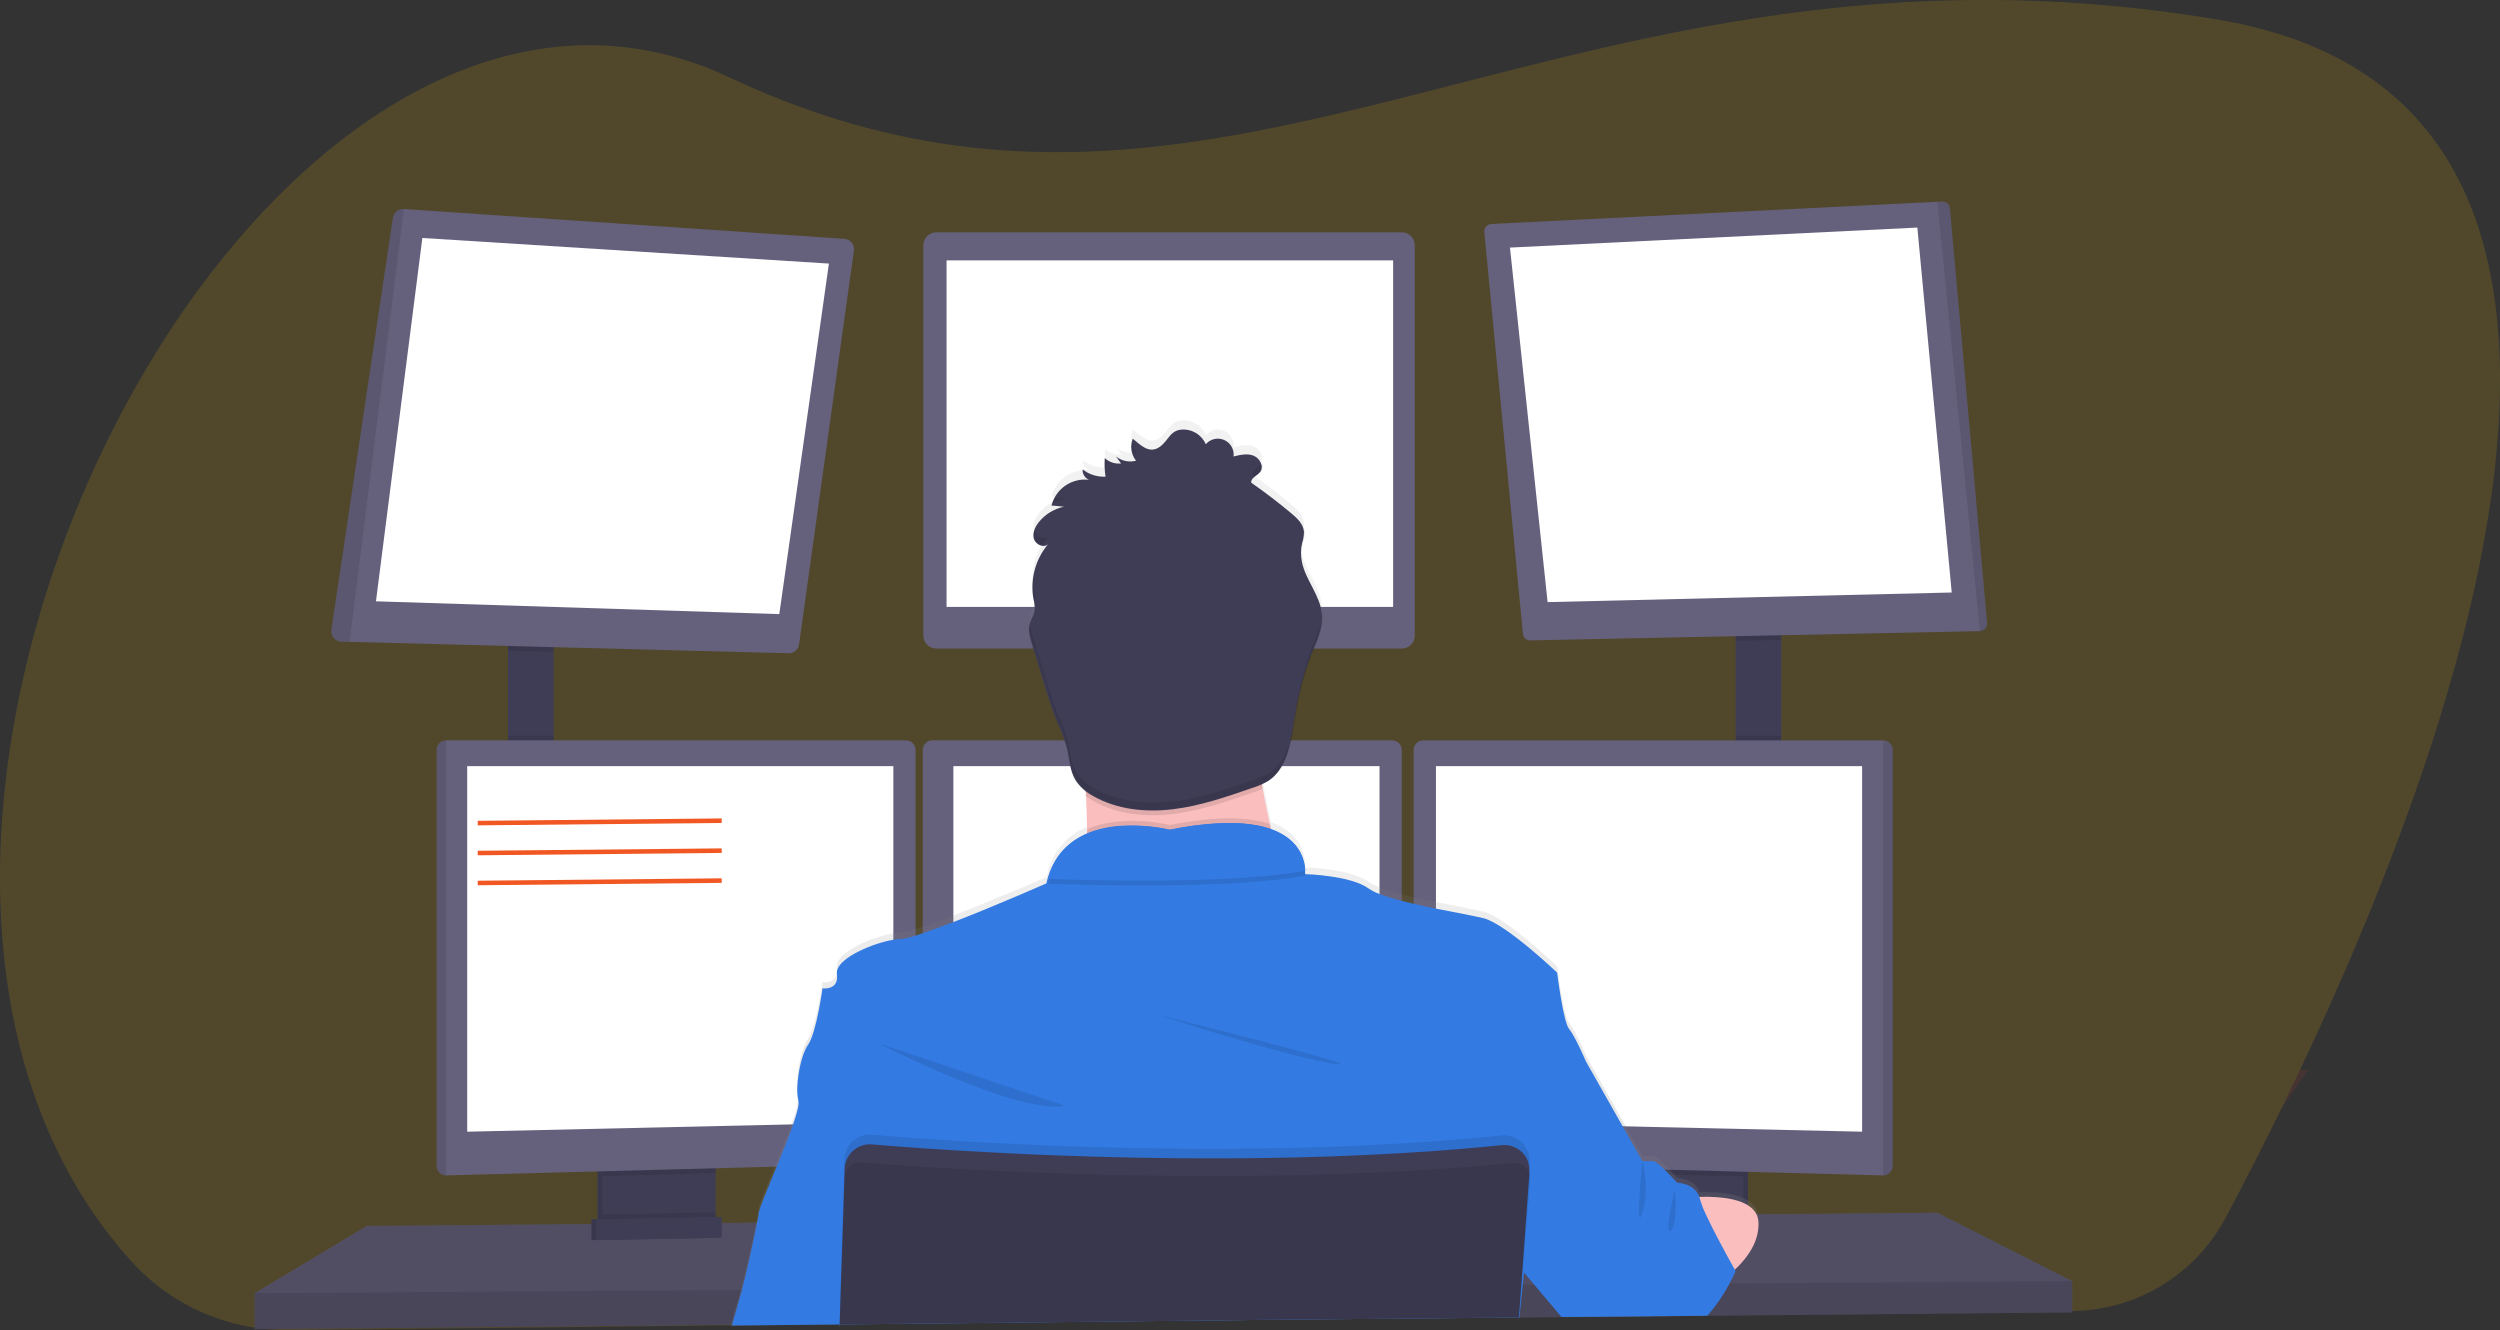 <?xml version="1.0" encoding="utf-8"?>
<!-- Generator: Adobe Illustrator 16.0.0, SVG Export Plug-In . SVG Version: 6.00 Build 0)  -->
<!DOCTYPE svg PUBLIC "-//W3C//DTD SVG 1.1//EN" "http://www.w3.org/Graphics/SVG/1.1/DTD/svg11.dtd">
<svg version="1.1" id="Layer_1" xmlns="http://www.w3.org/2000/svg" xmlns:xlink="http://www.w3.org/1999/xlink" x="0px" y="0px"
	 width="550.766px" height="293.043px" viewBox="0 0 550.766 293.043" enable-background="new 0 0 550.766 293.043"
	 xml:space="preserve">
<rect x="0" y="0" width="550.766" height="293.043" fill="#333333" stroke="none"/>
<g id="Image_2_" transform="translate(979, 186)">
	<path id="Path_177_" opacity="0.15" fill="#FFC400" d="M-470.448,45.766c-0.613,1.321-1.225,2.627-1.834,3.913
		c-0.952,1.998-1.894,3.959-2.818,5.882c-0.414,0.851-0.826,1.688-1.229,2.523c-4.548,9.292-8.797,17.512-12.402,24.271
		c-6.668,12.478-19.609,20.323-33.752,20.471l-80.214,0.873h-0.846l-6.876,0.074l-5.882,0.063l-18.036,0.195h-0.729l-9.184,0.102
		h-0.279l-56.597,0.613l-50.518,0.528l-5.877,0.063l-36.498,0.397h-0.04l-23.672,0.252h-0.252l-74.845,0.812l-22.391,0.241
		c-4.776,0.054-9.535-0.624-14.104-2.019c-7.956-2.404-15.104-6.929-20.679-13.092c-9.613-10.594-16.623-22.957-21.33-36.369
		c-0.68-1.937-1.315-3.896-1.904-5.882c-16.297-55.088,3.569-126.161,39.326-173.723c1.498-1.989,3.022-3.928,4.57-5.818
		l0.037-0.043c10.996-13.498,23.325-24.775,36.458-32.794c23.274-14.234,49.06-18.242,74.422-6.294
		c21.459,10.114,41.494,14.87,60.916,16.16c1.963,0.126,3.926,0.222,5.877,0.279c44.552,1.402,86.307-14.651,135.34-25.012
		c1.951-0.413,3.907-0.82,5.88-1.207c34.979-6.96,73.781-10.63,119.925-2.914c4.795,0.783,9.526,1.915,14.155,3.385
		c2.035,0.656,3.995,1.361,5.881,2.117c22.025,8.958,34.037,25.515,39.143,46.26c0.482,1.925,0.899,3.884,1.253,5.876
		C-421.001-74.15-447.508-3.367-470.448,45.766z"/>
	<g id="Group_7_" transform="translate(3.071, 3.992)" opacity="0.1">
		<path id="Path_178_" fill="#F13C31" d="M-473.519,45.682h-1.834c-0.952,1.999-1.894,3.959-2.818,5.883
			c-0.414,0.85-0.826,1.687-1.229,2.521"/>
		<path id="Path_173_" fill="#F13C31" d="M-479.4-182.31c2.035,0.655,3.995,1.368,5.881,2.137"/>
	</g>
	<rect id="Rectangle_42_" x="-867.083" y="-45.413" fill="#3F3D56" width="10.049" height="30.497"/>
	<rect id="Rectangle_41_" x="-596.624" y="-47" fill="#3F3D56" width="10.049" height="32.265"/>
	<polygon id="Path_170_" fill="#65617D" points="-522.483,96.246 -522.483,103.122 -602.839,103.862 -603.696,103.878 
		-634.237,104.157 -634.965,104.169 -644.25,104.249 -644.524,104.249 -701.111,104.774 -793.996,105.634 -794.075,105.634 
		-817.693,105.858 -817.946,105.862 -922.887,106.827 -922.887,98.89 -898.212,84.081 -848.704,83.668 -847.645,83.665 
		-847.295,83.659 -846.24,83.641 -822.468,83.446 -821.405,83.439 -821.067,83.436 -820.007,83.43 -812.386,83.366 -812.186,83.362 
		-793.381,83.203 -793.229,83.203 -646.503,81.966 -642.911,81.939 -642.551,81.939 -639.813,81.913 -619.898,81.749 
		-618.838,81.733 -617.86,81.721 -617.353,81.721 -611.159,81.673 -609.932,81.66 -608.288,81.647 -603.129,81.598 -594.948,81.532 
		-593.89,81.52 -592.048,81.51 -591.706,81.51 -552.189,81.172 	"/>
	<polygon id="Path_169_" opacity="0.2" enable-background="new    " points="-522.483,96.246 -522.483,103.122 -602.839,103.862 
		-603.696,103.878 -634.237,104.157 -634.965,104.169 -644.25,104.249 -644.524,104.249 -701.111,104.774 -793.996,105.634 
		-794.075,105.634 -817.693,105.858 -817.946,105.862 -922.887,106.827 -922.887,98.89 -898.212,84.081 -848.704,83.668 
		-847.645,83.665 -847.295,83.659 -846.24,83.641 -822.468,83.446 -821.405,83.439 -821.067,83.436 -820.007,83.43 -812.386,83.366 
		-812.186,83.362 -793.381,83.203 -793.229,83.203 -646.503,81.966 -642.911,81.939 -642.551,81.939 -639.813,81.913 
		-619.898,81.749 -618.838,81.733 -617.86,81.721 -617.353,81.721 -611.159,81.673 -609.932,81.66 -608.288,81.647 -603.129,81.598 
		-594.948,81.532 -593.89,81.52 -592.048,81.51 -591.706,81.51 -552.189,81.172 	"/>
	<path id="Path_168_" fill="#3F3D56" d="M-822.389,69.805v12.953c0,1.253-0.72,2.393-1.85,2.93
		c-0.414,0.201-0.865,0.309-1.322,0.318l-18.461,0.39c-0.493,0.015-0.982-0.09-1.429-0.298c-1.152-0.529-1.889-1.682-1.889-2.949
		V69.805H-822.389z"/>
	<path id="Path_167_" opacity="0.1" enable-background="new    " d="M-822.389,69.805v12.953c0,1.253-0.72,2.393-1.85,2.93
		c-0.414,0.201-0.865,0.309-1.322,0.318l-18.461,0.39c-0.493,0.015-0.982-0.09-1.429-0.298c-1.152-0.529-1.889-1.682-1.889-2.949
		V69.805H-822.389z"/>
	<path id="Path_166_" fill="#3F3D56" d="M-821.331,69.805v12.953c0.001,1.253-0.721,2.393-1.853,2.93
		c-0.412,0.201-0.862,0.309-1.321,0.318l-18.46,0.39c-0.493,0.015-0.98-0.09-1.429-0.298c-1.15-0.529-1.891-1.682-1.887-2.949
		V69.805H-821.331z"/>
	<rect id="Rectangle_40_" x="-618.838" y="69.805" fill="#3F3D56" width="24.948" height="16.662"/>
	<rect id="Rectangle_39_" x="-618.838" y="69.805" opacity="0.1" enable-background="new    " width="24.948" height="16.662"/>
	<rect id="Rectangle_38_" x="-619.898" y="69.805" fill="#3F3D56" width="24.95" height="16.662"/>
	<polygon id="Path_165_" opacity="0.1" enable-background="new    " points="-857.034,-45.418 -857.034,-42.387 -867.083,-42.646 
		-867.083,-45.418 	"/>
	<path id="Path_164_" fill="#65617D" d="M-790.885-130.798l-12.075,86.746c-0.16,1.146-1.154,1.991-2.313,1.962l-96.688-2.508
		l-1.835-0.047c-0.646-0.016-1.255-0.305-1.675-0.797c-0.421-0.491-0.613-1.139-0.525-1.779l13.557-90.807
		c0.18-1.166,1.223-2,2.4-1.92l97.038,6.568c0.632,0.038,1.221,0.338,1.624,0.828C-790.977-132.062-790.798-131.427-790.885-130.798
		L-790.885-130.798z"/>
	<polygon id="Path_163_" fill="#FFFFFF" points="-885.951,-133.57 -896.174,-53.526 -807.315,-50.708 -796.385,-127.931 	"/>
	<path id="Rectangle_37_" fill="#65617D" d="M-772.759-134.809h102.619c1.556,0,2.819,1.264,2.819,2.82v86.042
		c0,1.556-1.264,2.819-2.819,2.819h-102.619c-1.556,0-2.819-1.263-2.819-2.819v-86.042
		C-775.579-133.545-774.315-134.809-772.759-134.809z"/>
	<rect id="Rectangle_36_" x="-770.468" y="-128.635" fill="#FFFFFF" width="98.382" height="76.341"/>
	<polygon id="Path_162_" opacity="0.1" enable-background="new    " points="-586.575,-47.005 -586.575,-45 -596.624,-44.794 
		-596.624,-47.005 	"/>
	<path id="Path_161_" fill="#65617D" d="M-541.229-48.698c0.028,0.443-0.125,0.879-0.424,1.207c-0.299,0.327-0.72,0.518-1.164,0.528
		l-99.014,2.047c-0.855,0.018-1.576-0.626-1.657-1.476l-8.509-88.48c-0.044-0.442,0.098-0.885,0.39-1.221
		c0.291-0.337,0.708-0.54,1.154-0.561l98.264-4.888l1.058-0.052c0.875-0.047,1.627,0.609,1.704,1.481L-541.229-48.698z"/>
	<polygon id="Path_160_" fill="#FFFFFF" points="-646.344,-131.455 -556.599,-135.866 -549.02,-55.468 -638.055,-53.352 	"/>
	<path id="Path_159_" opacity="0.1" enable-background="new    " d="M-541.229-48.698c0.028,0.443-0.125,0.879-0.424,1.207
		c-0.299,0.327-0.72,0.518-1.164,0.528l-9.372-94.579l1.058-0.052c0.875-0.047,1.627,0.609,1.704,1.481L-541.229-48.698z"/>
	<path id="Path_158_" opacity="0.1" enable-background="new    " d="M-890.024-139.955l-11.938,95.356l-1.835-0.047
		c-0.646-0.016-1.255-0.305-1.675-0.797c-0.421-0.491-0.613-1.139-0.525-1.779l13.557-90.807
		C-892.261-139.204-891.208-140.042-890.024-139.955L-890.024-139.955z"/>
	<rect id="Rectangle_35_" x="-867.083" y="-23.947" opacity="0.1" enable-background="new    " width="10.049" height="9.031"/>
	<polygon id="Path_157_" opacity="0.1" enable-background="new    " points="-821.331,69.799 -821.331,72.43 -846.28,73.095 
		-846.28,69.799 	"/>
	<path id="Path_156_" fill="#65617D" d="M-777.297-20.802v88.967c-0.014,1.13-0.91,2.047-2.037,2.089l-101.368,2.698h-0.027
		c-1.147-0.015-2.075-0.942-2.089-2.091v-91.664c0.014-1.148,0.941-2.074,2.089-2.09h101.344
		C-778.237-22.876-777.312-21.95-777.297-20.802z"/>
	<path id="Path_155_" opacity="0.1" enable-background="new    " d="M-880.703-22.892v95.844h-0.027
		c-1.147-0.015-2.075-0.942-2.089-2.091v-91.664c0.014-1.148,0.941-2.074,2.089-2.09H-880.703z"/>
	<polygon id="Path_154_" fill="#FFFFFF" points="-876.075,-17.209 -782.19,-17.209 -782.19,61.204 -876.075,63.32 	"/>
	<rect id="Rectangle_34_" x="-596.624" y="-23.947" opacity="0.1" enable-background="new    " width="10.049" height="9.212"/>
	<polygon id="Path_153_" opacity="0.1" enable-background="new    " points="-594.948,69.799 -594.948,73.19 -619.898,72.524 
		-619.898,69.799 	"/>
	<path id="Path_152_" fill="#65617D" d="M-562.022-20.802v91.664c-0.013,1.16-0.957,2.091-2.115,2.091l0,0l-101.391-2.698
		c-1.127-0.042-2.023-0.959-2.037-2.089v-88.967c0.015-1.148,0.941-2.074,2.089-2.09h101.346
		C-562.975-22.888-562.035-21.958-562.022-20.802z"/>
	<path id="Path_151_" opacity="0.1" enable-background="new    " d="M-562.022-20.802v91.664c-0.013,1.16-0.957,2.091-2.115,2.091
		l0,0v-95.844l0,0C-562.979-22.892-562.035-21.959-562.022-20.802z"/>
	<polygon id="Path_150_" fill="#FFFFFF" points="-568.766,-17.209 -662.651,-17.209 -662.651,61.204 -568.766,63.32 	"/>
	<path id="Path_149_" fill="#65617D" d="M-670.189-20.802v88.967c-0.014,1.13-0.908,2.047-2.035,2.089l-101.371,2.698l0,0
		c-1.157,0-2.101-0.931-2.116-2.091v-91.664c0.016-1.148,0.942-2.074,2.09-2.09h101.344
		C-671.129-22.876-670.203-21.95-670.189-20.802z"/>
	<polygon id="Path_148_" fill="#FFFFFF" points="-768.966,-17.209 -675.081,-17.209 -675.081,61.204 -768.966,63.32 	"/>
	<polygon id="Path_147_" opacity="0.1" enable-background="new    " points="-522.483,96.246 -522.483,103.122 -602.839,103.862 
		-603.696,103.878 -634.237,104.157 -634.965,104.169 -644.25,104.249 -644.524,104.249 -701.111,104.774 -793.996,105.634 
		-794.075,105.634 -817.693,105.858 -817.946,105.862 -922.887,106.827 -922.887,98.89 -815.772,98.187 -815.518,98.187 
		-793.836,98.04 -793.737,98.04 -644.006,97.05 -643.853,97.05 -643.762,97.044 -643.513,97.044 -640.98,97.03 -640.208,97.03 
		-600.808,96.764 -598.48,96.754 -597.961,96.749 	"/>
	<circle id="Oval_12_" fill="#FBBEBE" cx="-721.279" cy="-42.065" r="27.149"/>
	
		<linearGradient id="Path_1_" gradientUnits="userSpaceOnUse" x1="-1141.372" y1="409.108" x2="-1141.372" y2="410.831" gradientTransform="matrix(131.467 0 0 -115.918 149348.125 47529.051)">
		<stop  offset="0" style="stop-color:#808080;stop-opacity:0.25"/>
		<stop  offset="0.54" style="stop-color:#808080;stop-opacity:0.12"/>
		<stop  offset="1" style="stop-color:#808080;stop-opacity:0.1"/>
	</linearGradient>
	<path id="Path_146_" fill="url(#Path_1_)" d="M-817.999,106.046c0-0.059,0.031-0.121,0.053-0.185
		c0.528-1.899,1.471-5.108,2.174-7.675c0.091-0.315,0.175-0.63,0.254-0.925c0.778-2.894,2.291-9.668,3.132-13.896
		c0.296-1.484,0.53-2.644,0.577-3.227c0.104-0.893,1.697-4.715,3.502-9.112c1.263-3.089,2.644-6.464,3.652-9.309
		c0.663-1.691,1.182-3.435,1.551-5.21c0.08-0.371,0.08-0.756,0-1.127c-0.158-0.606-0.243-1.226-0.254-1.85l0,0
		c-0.122-3.281,0.856-8.465,2.37-10.64c1.851-2.644,3.173-12.514,3.173-12.514s2.741,0.396,3.175-1.867
		c0.044-0.244,0.063-0.493,0.053-0.741c-0.002-0.195-0.019-0.393-0.049-0.586c-0.472-3.302,7.787-6.813,12.43-7.568
		c0.524-0.091,1.056-0.143,1.588-0.148c1.128-0.124,2.237-0.38,3.307-0.763c0.493-0.151,1.022-0.327,1.586-0.529
		c1.946-0.655,4.274-1.524,6.743-2.476c9.287-3.602,20.533-8.464,20.533-8.464c0.081-0.373,0.17-0.733,0.27-1.087
		c1.127-4.524,4.339-8.241,8.648-10.013l0,0c0-0.349,0-0.703,0-1.059c0-1.824-0.079-3.7-0.158-5.575c0-0.363-0.032-0.73-0.054-1.094
		c0-0.106,0-0.218,0-0.322c0-0.106,0-0.186,0-0.275c0-0.371-0.037-0.741-0.058-1.105l-0.094-0.074
		c-0.814-0.614-1.512-1.366-2.063-2.222c-0.308-0.5-0.561-1.032-0.752-1.588c-0.661-1.793-0.814-3.791-1.259-5.686l-0.096-0.39
		c-0.578-1.911-1.285-3.781-2.114-5.597c-1.171-2.866-2.068-5.818-2.964-8.807c-0.541-1.809-1.09-3.622-1.645-5.438l-0.834-2.771
		c-0.16-0.53-0.318-1.058-0.441-1.587l0,0c-0.057-0.244-0.104-0.491-0.138-0.74c-0.147-0.812-0.104-1.646,0.128-2.438
		c0.205-0.54,0.439-1.071,0.698-1.588c0.111-0.234,0.2-0.479,0.265-0.729l0,0c0.016-0.056,0.031-0.113,0.043-0.169
		c0.037-0.188,0.058-0.38,0.058-0.571c-0.017-0.694-0.111-1.385-0.276-2.058c-0.002-0.009-0.002-0.019,0-0.026
		c-0.005-0.049-0.014-0.095-0.025-0.142c-0.096-0.527-0.158-1.056-0.189-1.588c-0.187-2.865,0.451-5.723,1.835-8.235l0.099-0.191
		c0.293-0.511,0.619-1.003,0.977-1.472l0,0c0.162-0.221,0.332-0.433,0.527-0.644c-0.74,0.708-1.957,0.396-2.644-0.366
		c-0.114-0.119-0.212-0.252-0.293-0.397c-0.044-0.077-0.086-0.157-0.121-0.237c-0.026-0.064-0.047-0.132-0.067-0.202
		c-0.371-1.296,0.274-2.676,1.12-3.729c0.835-1.025,1.867-1.872,3.036-2.486l0,0c0.069-0.041,0.14-0.079,0.212-0.111
		c0.449-0.225,0.917-0.414,1.396-0.56l0,0c0.282-0.094,0.569-0.172,0.862-0.234l-1.963-0.178l-0.794-0.076
		c0.81-3.204,3.581-5.53,6.878-5.77h0.57c0.277,0.005,0.557,0.027,0.829,0.069c-0.898-0.395-1.46-1.309-1.399-2.29
		c1.385,1.084,3.102,1.656,4.861,1.618h0.199c-0.092-0.573-0.15-1.15-0.18-1.73l0,0c-0.054-0.785-0.054-1.572,0-2.359
		c0.959,0.91,2.272,1.348,3.586,1.197l-1.1-1.534c0.98,0.782,2.219,1.168,3.47,1.084l0.254-0.027
		c0.212-0.022,0.424-0.064,0.629-0.122h0.048c-0.102-0.126-0.19-0.259-0.279-0.396l-0.032-0.063
		c-0.221-0.347-0.399-0.718-0.53-1.107c-0.052-0.15-0.094-0.302-0.126-0.459l0,0c-0.23-0.962-0.146-1.972,0.237-2.883
		c1.709,1.429,3.582,3.381,5.819,1.904c2.237-1.476,2.312-4.184,5.818-3.909c1.963,0.186,3.668,1.427,4.448,3.237
		c1.013-1.146,2.645-1.519,4.058-0.925c1.386,0.658,2.208,2.118,2.052,3.644c1.453-0.365,3.021-0.724,4.417-0.172
		c1.394,0.549,2.296,2.332,1.502,3.522c-0.022,0.036-0.048,0.072-0.074,0.105c-0.651,0.841-2.091,1.301-1.937,2.358l0.223,0.16
		l0.688,0.497c2.698,1.947,5.324,3.992,7.881,6.136c1.312,1.099,2.707,2.422,2.797,4.142c0.017,0.421-0.027,0.844-0.127,1.253l0,0
		c-0.084,0.413-0.199,0.825-0.29,1.238c-0.226,1.051-0.286,2.13-0.179,3.2l0,0c0.037,0.312,0.084,0.62,0.142,0.931
		c0.811,4.089,4.079,7.464,4.399,11.637v0.295c0.021,0.448,0.009,0.895-0.037,1.339c-0.242,2.539-1.416,4.978-2.367,7.405
		c-0.06,0.149-0.118,0.296-0.17,0.444c-1.836,4.761-2.894,9.832-3.702,14.895c-0.263,1.797-0.616,3.578-1.059,5.338
		c-0.482,2.013-1.401,3.896-2.692,5.516c-0.515,0.608-1.113,1.142-1.776,1.586c-0.447,0.287-0.915,0.535-1.403,0.747
		c0,0,0,0,0,0.031c0.06,0.322,0.106,0.645,0.166,0.969c0.029,0.169,0.057,0.339,0.089,0.527l0,0c-0.002,0.013-0.002,0.021,0,0.034
		c0.445,2.501,0.953,4.95,1.486,7.276l0.271,1.159c6.664,2.407,7.451,7.336,7.499,9.226c0.02,0.252,0.02,0.505,0,0.757
		c0,0,10.052,0.262,14.018,3.172c0.741,0.504,1.542,0.911,2.385,1.217c1.601,0.604,3.232,1.113,4.893,1.527
		c0.853,0.222,1.741,0.441,2.646,0.65c1.587,0.366,3.269,0.721,4.892,1.058c4.333,0.875,8.41,1.588,10.479,2.117
		c4.935,1.247,16.223,12.069,16.223,12.069s1.322,10.918,2.646,12.512c1.322,1.59,3.701,7.186,3.701,7.186l8.749,15.557l3.704,6.543
		h2.378c0.33,0,0.974,0.465,1.699,1.111c0.629,0.561,1.327,1.258,1.94,1.893l1.016,1.083l0.635,0.706c0,0,3.847,0.095,4.888,3.136
		c3.13-0.09,6.976,0.117,9.67,1.322c0.366,0.162,0.72,0.354,1.056,0.573c1.117,0.645,1.911,1.731,2.186,2.992
		c0.054,0.25,0.086,0.505,0.096,0.761c0,0.303,0,0.604,0,0.899c-0.191,4.006-2.799,7.335-5.194,9.579l0.169,0.301
		c0,0-0.08,0.19-0.232,0.53c-0.044,0.101-0.095,0.213-0.155,0.338l0,0c-0.311,0.667-0.807,1.667-1.46,2.834
		c-1.379,2.532-3.081,4.873-5.061,6.967l-0.153,0.158l-30.541,0.281l-0.089-0.105l-5.924-7.066l-2.947-3.512l-0.089-0.111
		l-0.085,0.841l-0.285,2.804l-0.688,6.775l-0.036,0.338v0.09l-0.08,0.783l0.058-0.783h-0.153l-56.597,0.529l-92.89,1.025v0.445
		h-0.074v-0.445l-23.669,0.254L-817.999,106.046z"/>
	<path id="Path_145_" fill="#FBBEBE" d="M-694.124,13.474c0,0-52.627,6.347-47.604,0c1.82-2.295,2.323-9.097,2.223-16.847
		c-0.032-2.353-0.116-4.792-0.239-7.219c-0.582-11.636-1.983-23.009-1.983-23.009s46.02-21.686,40.728-4.496
		c-2.114,6.945-1.423,16.698,0.185,25.853c0.472,2.673,1.017,5.292,1.588,7.777C-697.833,1.594-696.128,7.584-694.124,13.474
		L-694.124,13.474z"/>
	<path id="Path_144_" opacity="0.1" enable-background="new    " d="M-694.124,13.474c0,0-52.627,6.347-47.604,0
		c1.82-2.295,2.323-9.097,2.223-16.847c8.022-3.427,18.232-0.871,18.232-0.871c10.748-2.144,17.641-1.727,22.045-0.223
		C-697.833,1.594-696.128,7.584-694.124,13.474L-694.124,13.474z"/>
	<path id="Path_143_" fill="#337AE2" d="M-794.018,106.233v-0.445l92.893-1.011l56.597-0.528h0.158l-0.058,0.784l0.078-0.784h0.101
		v-0.092l0.725-7.112l0.274-2.692l0.086-0.841l0.074-0.702l3.268-10.902l3.27-10.885l2.75-9.167l4.2-14.005
		c0,0-2.38-5.555-3.704-7.143c-1.322-1.586-2.644-12.43-2.644-12.43s-11.286-10.753-16.222-11.989
		c-2.068-0.53-6.152-1.234-10.488-2.116c-1.625-0.329-3.29-0.678-4.895-1.06c-0.903-0.205-1.793-0.422-2.645-0.639
		c-1.656-0.414-3.289-0.918-4.891-1.513c-0.841-0.305-1.64-0.71-2.382-1.212c-3.887-2.849-13.631-3.172-14.006-3.172l0,0
		c-0.001-0.014-0.001-0.025,0-0.037V6.493c0.014-0.222,0.014-0.445,0-0.668c0-0.212,0-0.459-0.047-0.74c0-0.084,0-0.175-0.037-0.264
		c-0.026-0.191-0.059-0.391-0.106-0.604c-0.017-0.094-0.036-0.188-0.063-0.281c-0.153-0.635-0.375-1.254-0.661-1.845
		c-0.037-0.086-0.086-0.176-0.126-0.26c-0.259-0.49-0.562-0.954-0.899-1.392c-0.069-0.09-0.144-0.184-0.223-0.275
		c-0.432-0.511-0.915-0.979-1.438-1.396c-0.145-0.112-0.293-0.229-0.444-0.334c-0.087-0.071-0.177-0.133-0.271-0.191l-0.471-0.306
		l-0.439-0.252c-0.387-0.212-0.794-0.419-1.238-0.616c-0.138-0.061-0.285-0.121-0.434-0.178c-0.148-0.059-0.38-0.148-0.575-0.223
		h-0.034l-0.395-0.159c-0.302-0.099-0.609-0.19-0.931-0.281l-0.493-0.126l-0.529-0.121l-0.528-0.113
		c-0.528-0.104-1.095-0.2-1.687-0.274l-0.603-0.074l-0.619-0.063l-0.641-0.053l-0.91-0.054l-1.058-0.037
		c-4.666,0-9.318,0.496-13.878,1.477c-3.169-0.707-6.415-1.004-9.659-0.888h-0.46l-0.529,0.031h-0.339l-0.683,0.064
		c-0.227,0-0.46,0.046-0.688,0.08c-0.228,0.03-0.466,0.058-0.691,0.095l-0.35,0.057c-0.343,0.059-0.693,0.123-1.058,0.197
		c-0.117,0.021-0.234,0.047-0.351,0.079c-0.459,0.102-0.92,0.222-1.374,0.36c-0.229,0.065-0.456,0.138-0.683,0.217
		c-0.118,0.032-0.229,0.074-0.34,0.116l-0.337,0.121l-0.333,0.133l-0.396,0.16c-0.202,0.084-0.397,0.173-0.594,0.27
		c-0.111,0.047-0.222,0.101-0.328,0.158c-0.104,0.058-0.216,0.106-0.316,0.165c-1.197,0.617-2.301,1.397-3.286,2.316l-0.27,0.26
		l-0.264,0.27c-0.09,0.09-0.174,0.186-0.26,0.279c-0.344,0.377-0.666,0.774-0.963,1.191c-0.084,0.111-0.164,0.222-0.242,0.337
		c-0.337,0.495-0.64,1.011-0.91,1.544c-0.069,0.126-0.133,0.259-0.197,0.385c-0.43,0.896-0.783,1.824-1.056,2.779
		c-0.1,0.354-0.188,0.706-0.27,1.057c0,0-11.198,4.942-20.486,8.517c-2.469,0.953-4.797,1.813-6.745,2.465
		c-0.564,0.189-1.093,0.365-1.586,0.529c-1.068,0.386-2.178,0.641-3.305,0.761c-0.533,0.01-1.063,0.059-1.588,0.147
		c-4.269,0.693-11.584,3.704-12.383,6.725c-0.063,0.24-0.082,0.491-0.052,0.74c0,0,0,0.038,0,0.057
		c0.529,3.704-3.174,3.176-3.174,3.176s-1.322,9.784-3.174,12.43c-1.337,1.902-2.253,6.148-2.37,9.355l0,0
		c-0.065,0.999,0.014,2.002,0.232,2.978c0,0.026,0,0.054,0,0.073c0.211,0.71-0.297,2.646-1.158,5.127
		c-0.935,2.725-2.301,6.109-3.612,9.305c-1.978,4.824-3.84,9.202-3.956,10.166c-0.047,0.426-0.186,1.195-0.377,2.183
		c-0.77,4.03-2.485,11.708-3.33,14.812c-0.629,2.316-1.546,5.49-2.175,7.67c0,0.063-0.037,0.126-0.052,0.187l23.712-0.235v0.445
		h0.074H-794.018z"/>
	<path id="Path_142_" opacity="0.1" enable-background="new    " d="M-785.362,43.886c0,0,30.147,15.605,40.991,13.755
		L-785.362,43.886z"/>
	<path id="Path_141_" opacity="0.1" enable-background="new    " d="M-724.007,37.541c0,0,29.355,9.522,39.142,10.845
		C-675.081,49.706-724.007,37.541-724.007,37.541z"/>
	<path id="Path_140_" opacity="0.1" enable-background="new    " d="M-691.446,6.903c-15.34,2.827-44.219,2.217-56.701,1.79
		c4.575-16.397,26.885-10.822,26.885-10.822C-693.646-7.643-691.53,3.794-691.446,6.903z"/>
	<path id="Path_139_" fill="#337AE2" d="M-691.446,5.848c-15.34,2.823-44.219,2.215-56.701,1.786
		c4.575-16.396,26.885-10.822,26.885-10.822C-693.646-8.699-691.53,2.735-691.446,5.848z"/>
	<path id="Path_138_" fill="#FBBEBE" d="M-610.022,78.134c0,0,18.068-2.776,18.423,5.157c0.354,7.936-9.214,13.479-9.214,13.479
		L-610.022,78.134z"/>
	<path id="Path_137_" opacity="0.1" enable-background="new    " d="M-700.815-12.245c-0.776,0.349-1.57,0.656-2.379,0.922
		c-5.702,1.968-11.451,3.951-17.454,4.669c-6.003,0.719-12.304,0.086-17.54-2.907c-0.55-0.311-1.08-0.655-1.586-1.032
		c-0.582-11.636-1.984-23.009-1.984-23.009s46.017-21.686,40.729-4.496C-703.135-31.152-702.422-21.399-700.815-12.245z"/>
	<path id="Path_136_" fill="#3F3D56" d="M-728.725-84.501c-1.53,0.404-3.164,0.062-4.401-0.926l1.1,1.529
		c-1.312,0.151-2.624-0.285-3.586-1.189c-0.099,1.367-0.042,2.743,0.17,4.099c-1.819,0.087-3.612-0.475-5.056-1.586
		c-0.06,0.977,0.499,1.887,1.396,2.28c-3.782-0.452-7.314,1.973-8.251,5.664l2.762,0.254c-2.172,0.463-4.118,1.65-5.522,3.37
		c-0.848,1.058-1.492,2.413-1.122,3.702c0.37,1.29,2.158,2.115,3.131,1.195c-2.803,3.345-3.983,7.757-3.227,12.053
		c0.252,0.906,0.333,1.849,0.244,2.784c-0.174,0.872-0.725,1.629-1.001,2.481c-0.528,1.544-0.025,3.222,0.446,4.761l2.48,8.155
		c0.898,2.947,1.793,5.897,2.967,8.75c0.831,1.8,1.537,3.66,2.116,5.556c0.666,2.561,0.692,5.366,2.116,7.603
		c0.975,1.406,2.277,2.557,3.797,3.348c5.231,2.994,11.553,3.629,17.54,2.909c5.987-0.72,11.73-2.703,17.429-4.67
		c1.265-0.381,2.479-0.914,3.618-1.587c3.938-2.581,4.817-7.861,5.554-12.51c0.819-5.184,1.914-10.356,3.855-15.233
		c1.153-2.904,2.644-5.85,2.39-8.96c-0.321-4.132-3.591-7.48-4.4-11.542c-0.271-1.358-0.259-2.757,0.037-4.11
		c0.251-0.806,0.392-1.643,0.419-2.486c-0.091-1.702-1.486-3.015-2.799-4.11c-2.846-2.376-5.782-4.622-8.812-6.739
		c-0.155-1.058,1.284-1.511,1.936-2.348c0.92-1.18-0.033-3.052-1.428-3.602c-1.396-0.55-2.964-0.191-4.417,0.173
		c0.195-1.528-0.639-3.003-2.049-3.627c-1.409-0.624-3.061-0.248-4.061,0.925c-0.787-1.804-2.494-3.037-4.453-3.217
		c-3.509-0.274-3.576,2.408-5.82,3.883c-2.242,1.475-4.094-0.47-5.816-1.888C-730.089-87.725-729.815-85.875-728.725-84.501
		L-728.725-84.501z"/>
	<path id="Path_135_" fill="#337AE2" d="M-596.624,94.004c0,0-0.471,1.121-1.338,2.744c-1.313,2.498-2.91,4.836-4.761,6.967
		l-0.145,0.153h-0.856l-30.539,0.28h-0.73l-0.09-0.104l-5.924-7.03l-2.232-2.652l-0.09-0.109l-0.191-0.224l-0.104-0.126
		l-0.139-0.163l-4.343-5.153l1.586-6.609l2.703-11.141l0.069-0.271l0.529-2.115l0.375-1.586l1.259-5.172l4.317-17.798l7.668,3.964
		l8.089,14.283l4.343,7.669h2.378c0.451,0,1.481,0.867,2.52,1.867c0.37,0.355,0.74,0.73,1.057,1.059
		c0.942,0.972,1.688,1.809,1.688,1.809s3.855,0.085,4.892,3.12c0.054,0.147,0.097,0.299,0.133,0.451
		c0.345,1.191,0.792,2.354,1.337,3.469c0.683,1.486,1.541,3.174,2.408,4.86c1.611,3.095,3.254,6.04,3.855,7.11l0.074,0.131
		L-596.624,94.004z"/>
	<path id="Path_134_" opacity="0.1" enable-background="new    " d="M-642.06,70.122l-0.052,0.757v0.054l-0.09,1.217l-0.704,9.79
		l-0.851,11.794L-644,97.055l-0.528,7.109v0.089l-56.597,0.53L-794,105.788v0.445h-0.074v-0.445v-0.146l0.238-7.597l0.455-14.842
		l0.39-12.583l0.037-1.254c0.047-1.528,0.722-2.972,1.864-3.989c1.143-1.019,2.653-1.521,4.178-1.392
		c2.496,0.213,5.738,0.472,9.615,0.748l1.586,0.115c22.391,1.557,63.77,3.564,105.522,1.059c0.878-0.047,1.763-0.102,2.646-0.166
		c6.474-0.406,12.943-0.929,19.348-1.585c1.641-0.173,3.27,0.392,4.454,1.536c1.185,1.148,1.8,2.76,1.682,4.402V70.122z"/>
	<path id="Path_133_" fill="#3F3D56" d="M-794.018,106.233v-0.445l92.893-1.011l56.597-0.528h0.158v-0.092l0.528-7.106l0.229-3.174
		l0.867-11.959l0.682-9.468v-0.232c0.032-0.438,0.012-0.875-0.059-1.306c0.003-0.02,0.003-0.035,0-0.054
		c-0.145-0.895-0.508-1.734-1.057-2.455c-1.184-1.518-3.068-2.318-4.983-2.116c-6.405,0.655-12.874,1.181-19.348,1.587
		c-0.885,0.064-1.767,0.117-2.645,0.164c-41.755,2.48-83.133,0.471-105.523-1.057l-1.586-0.117c-3.877-0.274-7.12-0.53-9.617-0.744
		c-2.843-0.241-5.409,1.707-5.944,4.51c-0.054,0.287-0.084,0.578-0.094,0.869l-0.36,11.719l-0.493,14.848l-0.232,7.597v0.148v0.443
		L-794.018,106.233z"/>
	<path id="Path_132_" opacity="0.1" enable-background="new    " d="M-641.902,73.831l-0.649,8.108l-0.969,12.087l-0.242,3.024
		l-0.529,6.774l-0.032,0.34v0.089l0,0l-0.079,0.782l0.059-0.782h-0.154l-56.596,0.53L-794,105.788v-0.146l0.259-7.597l0.528-14.842
		l0.34-9.865c0.033-1.14,0.643-2.185,1.617-2.775c0.6-0.368,1.299-0.534,2-0.478c1.11,0.091,2.475,0.195,4.067,0.313
		c2.587,0.19,5.776,0.413,9.488,0.647c6.878,0.434,15.504,0.897,25.391,1.278c27.504,1.059,64.635,1.412,99.904-1.676
		c1.586-0.139,3.226-0.293,4.829-0.444c0.634-0.064,1.273,0.058,1.842,0.348c0.16,0.079,0.313,0.177,0.454,0.286
		c0.461,0.333,0.824,0.783,1.056,1.301c0.056,0.104,0.1,0.211,0.135,0.323C-641.932,72.899-641.868,73.366-641.902,73.831z"/>
	<path id="Path_131_" opacity="0.1" enable-background="new    " d="M-821.331,81.071v1.688c0.001,1.253-0.721,2.393-1.853,2.93
		l-21.21,0.41c-1.15-0.529-1.891-1.682-1.887-2.949v-1.587L-821.331,81.071z"/>
	<polygon id="Path_130_" fill="#3F3D56" points="-821.067,86.682 -848.704,87.212 -848.704,82.625 -821.067,82.098 	"/>
	<polygon id="Path_129_" opacity="0.1" enable-background="new    " points="-821.067,86.682 -848.704,87.212 -848.704,82.625 
		-821.067,82.098 	"/>
	<polygon id="Path_128_" fill="#3F3D56" points="-820.007,86.682 -847.645,87.212 -847.645,82.625 -820.007,82.098 	"/>
	<g id="Group_5_" transform="translate(131.44, 56.507)" opacity="0.1">
		<path id="Path_127_" d="M-859.948-142.742c-0.518-0.671-0.861-1.46-0.999-2.295c-0.128,0.816-0.052,1.653,0.222,2.432
			C-860.463-142.629-860.204-142.675-859.948-142.742z"/>
		<path id="Path_126_" d="M-866.666-139.231c-0.099-0.647-0.165-1.301-0.194-1.956c0,0.65,0,1.306,0,1.962L-866.666-139.231z"/>
		<path id="Path_125_" d="M-823.558-121.58c0.03-0.47,0.095-0.938,0.191-1.401c0.249-0.804,0.393-1.639,0.424-2.48
			c-0.013-0.189-0.04-0.376-0.085-0.561c-0.09,0.487-0.234,0.973-0.339,1.455C-823.579-123.587-823.642-122.58-823.558-121.58z"/>
		<path id="Path_124_" d="M-834.56-137.924l0.577,0.417c0.488-0.352,0.941-0.744,1.359-1.173c0.406-0.562,0.482-1.295,0.201-1.927
			c-0.054,0.123-0.121,0.235-0.201,0.339C-833.273-139.431-834.712-138.971-834.56-137.924z"/>
		<path id="Path_123_" d="M-878.022-132.836c-0.191,0.387-0.347,0.791-0.459,1.206c0.826-0.461,1.717-0.798,2.644-0.999
			L-878.022-132.836z"/>
		<path id="Path_122_" d="M-870.727-138.59c-0.349-0.19-0.682-0.409-0.994-0.651c-0.014,0.209,0.003,0.42,0.047,0.625
			C-871.358-138.633-871.042-138.621-870.727-138.59z"/>
		<path id="Path_121_" d="M-819.013-107.426c-0.218,2.566-1.413,5.035-2.38,7.47c-1.943,4.876-3.036,10.05-3.857,15.238
			c-0.734,4.649-1.586,9.929-5.554,12.504c-1.134,0.678-2.347,1.209-3.611,1.586c-5.702,1.975-11.452,3.953-17.455,4.671
			c-6.005,0.721-12.304,0.089-17.54-2.905c-1.517-0.789-2.822-1.939-3.798-3.347c-1.413-2.237-1.439-5.041-2.116-7.6
			c-0.576-1.902-1.284-3.76-2.115-5.564c-1.168-2.846-2.068-5.818-2.962-8.744c-0.829-2.719-1.655-5.439-2.481-8.161
			c-0.271-0.819-0.473-1.661-0.602-2.512c-0.207,1.353,0.195,2.771,0.602,4.099c0.826,2.726,1.652,5.446,2.481,8.162
			c0.894,2.946,1.794,5.896,2.962,8.742c0.831,1.805,1.539,3.664,2.115,5.565c0.666,2.559,0.693,5.364,2.116,7.602
			c0.976,1.407,2.281,2.555,3.798,3.347c5.236,2.994,11.552,3.623,17.54,2.903c5.987-0.718,11.731-2.698,17.455-4.669
			c1.265-0.377,2.478-0.91,3.611-1.588c3.94-2.575,4.819-7.854,5.554-12.503c0.821-5.189,1.914-10.361,3.857-15.238
			c1.152-2.898,2.644-5.845,2.39-8.959C-819.004-107.362-819.013-107.394-819.013-107.426z"/>
		<path id="Path_120_" d="M-882.321-109.473c0,0,0-0.036,0-0.058c0.094-0.932,0.014-1.875-0.244-2.777
			c-0.105-0.58-0.174-1.167-0.207-1.757c-0.061,1.12,0.01,2.24,0.207,3.344C-882.479-110.308-882.385-109.891-882.321-109.473z"/>
		<path id="Path_119_" d="M-880.709-122.41c0.405-0.684,0.868-1.333,1.382-1.941c-0.97,0.925-2.758,0.1-3.133-1.186
			c-0.138,0.52-0.138,1.066,0,1.587C-882.194-123.159-881.526-122.572-880.709-122.41L-880.709-122.41z"/>
	</g>
	<path id="Path_118_" opacity="0.1" enable-background="new    " d="M-617.164,69.805c0,0,1.679,6.082,0,11.372
		C-618.838,86.467-617.164,69.805-617.164,69.805z"/>
	<path id="Path_117_" opacity="0.1" enable-background="new    " d="M-610.022,76.008c0,0,0.703,7.725-0.885,9.094
		C-612.493,86.47-610.022,76.008-610.022,76.008z"/>
	<line id="Path_116_" fill="none" stroke="#F05722" stroke-miterlimit="10" x1="-873.753" y1="-4.669" x2="-820.007" y2="-5.197"/>
	<line id="Path_115_" fill="none" stroke="#F05722" stroke-miterlimit="10" x1="-873.753" y1="1.929" x2="-820.007" y2="1.403"/>
	<line id="Path_114_" fill="none" stroke="#F05722" stroke-miterlimit="10" x1="-873.753" y1="8.528" x2="-820.007" y2="8"/>
</g>
</svg>
